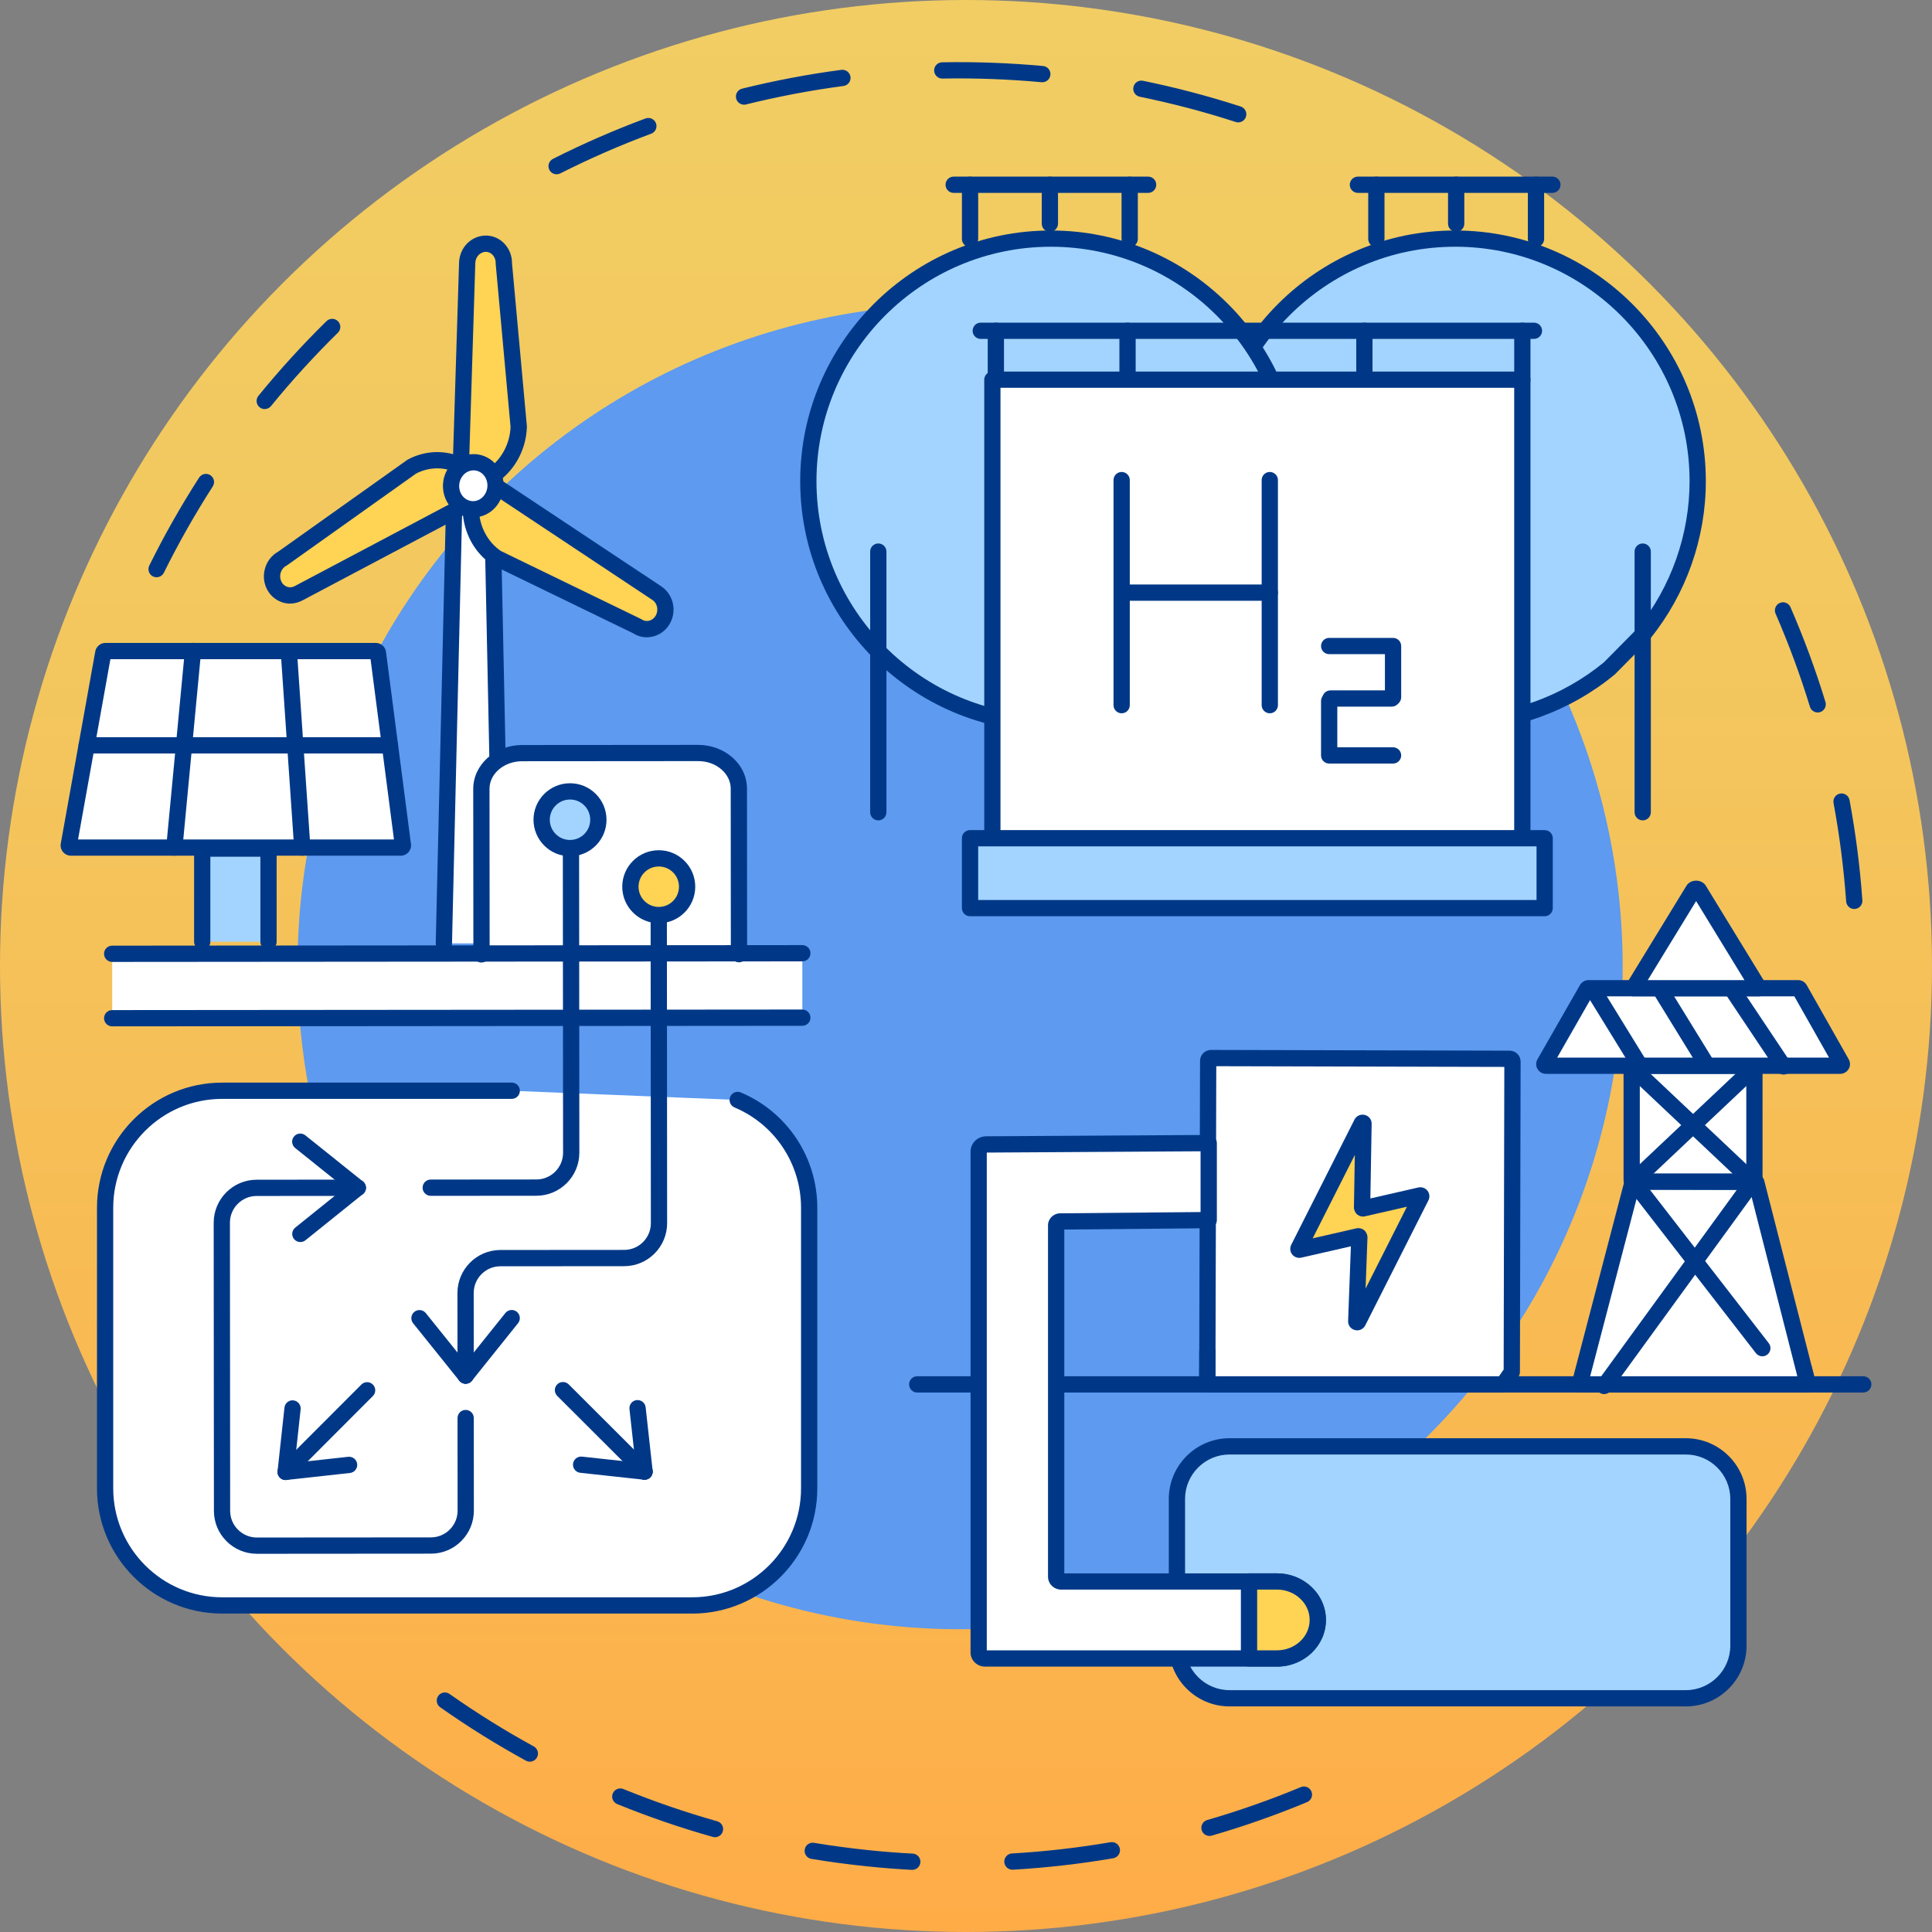 <?xml version="1.0" encoding="UTF-8"?>
<svg id="Layer_2" data-name="Layer 2" xmlns="http://www.w3.org/2000/svg" xmlns:xlink="http://www.w3.org/1999/xlink" viewBox="0 0 867.12 867.12">
  <rect x="0" y="0" width="867.12" height="867.12" fill="#808080" stroke="none"/>
  <defs>
    <style>
      .cls-1 {
        fill: #003887;
      }

      .cls-1, .cls-2, .cls-3, .cls-4, .cls-5, .cls-6 {
        stroke-width: 0px;
      }

      .cls-2 {
        fill: #ffd354;
      }

      .cls-3 {
        fill: #fff;
      }

      .cls-4 {
        fill: #5d9af0;
      }

      .cls-5 {
        fill: #a3d4ff;
      }

      .cls-6 {
        fill: url(#_Áåçûìÿííûé_ãðàäèåíò_13);
      }
    </style>
    <linearGradient id="_Áåçûìÿííûé_ãðàäèåíò_13" data-name="Áåçûìÿííûé ãðàäèåíò 13" x1="433.56" y1="0" x2="433.56" y2="867.12" gradientUnits="userSpaceOnUse">
      <stop offset="0" stop-color="#f1cd63"/>
      <stop offset=".34" stop-color="#f3c75e"/>
      <stop offset=".78" stop-color="#fab750"/>
      <stop offset="1" stop-color="#ffac47"/>
    </linearGradient>
  </defs>
  <g id="_Layer_" data-name="&amp;lt;Layer&amp;gt;">
    <circle class="cls-6" cx="433.56" cy="433.56" r="433.56"/>
    <g>
      <path class="cls-1" d="M70.27,259.09c-.54,0-1.09-.12-1.61-.38-1.81-.89-2.55-3.08-1.65-4.89,6.68-13.51,14.2-26.78,22.35-39.46,1.09-1.69,3.35-2.19,5.04-1.09,1.7,1.09,2.19,3.35,1.1,5.04-8.01,12.45-15.39,25.48-21.95,38.74-.64,1.29-1.93,2.03-3.28,2.03ZM118.81,183.61c-.81,0-1.63-.27-2.3-.82-1.56-1.27-1.8-3.57-.52-5.14,9.5-11.67,19.78-22.94,30.55-33.51,1.44-1.41,3.75-1.39,5.16.05,1.41,1.44,1.39,3.75-.05,5.16-10.58,10.37-20.67,21.44-30.01,32.9-.72.89-1.77,1.34-2.83,1.34Z"/>
      <path class="cls-1" d="M409.45,839.24c-.07,0-.13,0-.2,0-6.75-.37-13.52-.9-20.13-1.59-8.35-.86-16.74-1.99-24.95-3.35-1.99-.33-3.33-2.21-3-4.2.33-1.99,2.21-3.36,4.2-3,8.05,1.34,16.3,2.44,24.51,3.29,6.49.68,13.15,1.2,19.77,1.55,2.01.11,3.56,1.83,3.45,3.84-.11,1.95-1.72,3.45-3.64,3.45ZM454.39,839.16c-1.92,0-3.53-1.5-3.64-3.44-.12-2.01,1.42-3.74,3.43-3.85,14.79-.85,29.68-2.55,44.24-5.05,1.98-.32,3.87,1,4.21,2.98.34,1.99-.99,3.87-2.98,4.22-14.84,2.54-29.99,4.27-45.05,5.14-.07,0-.14,0-.21,0ZM320.9,824.58c-.33,0-.66-.04-.99-.14-14.51-4.09-28.94-9.05-42.89-14.73-1.87-.76-2.76-2.89-2-4.76.76-1.86,2.89-2.76,4.76-2,13.7,5.58,27.87,10.45,42.12,14.47,1.94.55,3.07,2.56,2.52,4.5-.45,1.61-1.92,2.66-3.51,2.66ZM542.84,824.01c-1.58,0-3.04-1.04-3.51-2.63-.56-1.94.56-3.96,2.49-4.52,14.21-4.11,28.34-9.08,42.01-14.77,1.86-.77,4,.11,4.77,1.97.78,1.86-.11,4-1.97,4.77-13.92,5.79-28.31,10.85-42.78,15.04-.34.1-.68.14-1.02.14ZM237.81,790.68c-.59,0-1.19-.14-1.75-.45-13.23-7.23-26.18-15.3-38.5-23.98-1.65-1.16-2.04-3.44-.88-5.09,1.16-1.65,3.44-2.05,5.09-.88,12.09,8.52,24.81,16.44,37.79,23.54,1.77.96,2.42,3.18,1.45,4.95-.66,1.21-1.91,1.9-3.21,1.9Z"/>
      <path class="cls-1" d="M832.23,407.98c-1.9,0-3.5-1.47-3.64-3.39-1.06-14.78-2.96-29.64-5.66-44.16-.37-1.98.94-3.89,2.92-4.26,1.99-.35,3.89.94,4.26,2.92,2.75,14.79,4.69,29.92,5.76,44.98.14,2.01-1.37,3.76-3.38,3.9-.09,0-.18.01-.26.01ZM815.82,319.77c-1.56,0-3.01-1.01-3.49-2.58-4.33-14.14-9.51-28.19-15.42-41.77-.8-1.85.04-4,1.89-4.8,1.85-.81,4,.04,4.8,1.89,6.01,13.83,11.3,28.15,15.7,42.55.59,1.93-.49,3.97-2.42,4.56-.35.11-.71.16-1.07.16Z"/>
      <path class="cls-1" d="M249.82,78.22c-1.33,0-2.62-.73-3.26-2-.91-1.8-.19-4,1.61-4.91,13.46-6.8,27.44-12.9,41.56-18.14,1.88-.7,3.99.26,4.69,2.15.7,1.89-.26,3.99-2.15,4.69-13.86,5.14-27.59,11.14-40.81,17.82-.53.26-1.09.39-1.64.39ZM555.74,54.93c-.37,0-.75-.05-1.13-.18-14.03-4.55-28.52-8.36-43.07-11.34-1.98-.4-3.25-2.33-2.84-4.31.41-1.98,2.34-3.26,4.31-2.84,14.81,3.03,29.56,6.91,43.85,11.55,1.92.62,2.97,2.68,2.35,4.6-.5,1.54-1.93,2.52-3.47,2.52ZM333.94,46.98c-1.64,0-3.13-1.11-3.54-2.77-.49-1.96.71-3.94,2.66-4.42,14.61-3.63,29.6-6.46,44.56-8.44,1.98-.27,3.83,1.14,4.1,3.14.26,2-1.14,3.83-3.14,4.1-14.68,1.94-29.4,4.73-43.75,8.29-.3.07-.59.11-.88.11ZM467.83,36.91c-.11,0-.23,0-.34-.01-14.84-1.36-29.81-1.91-44.51-1.64-1.92.1-3.68-1.56-3.72-3.58-.04-2.02,1.56-3.68,3.58-3.72,14.97-.28,30.21.28,45.31,1.66,2.01.19,3.48,1.96,3.3,3.97-.17,1.89-1.77,3.32-3.63,3.32Z"/>
      <circle class="cls-4" cx="430.91" cy="433.86" r="297.37" transform="translate(-180.57 431.77) rotate(-45)"/>
      <g>
        <rect class="cls-3" x="50.35" y="427.83" width="309.75" height="29.17" transform="translate(410.46 884.83) rotate(180)"/>
        <g>
          <g>
            <polygon class="cls-3" points="225.02 423.41 224.82 414.56 220.87 223.54 203.82 227.53 199.22 423.41 225.02 423.41"/>
            <path class="cls-1" d="M199.22,427.06h-.09c-2.02-.05-3.61-1.72-3.56-3.73l4.59-195.88c.04-1.66,1.2-3.09,2.82-3.47l17.06-3.99c1.07-.25,2.2,0,3.07.67.87.68,1.39,1.71,1.41,2.81l4.15,199.86c.05,2.02-1.55,3.69-3.57,3.73-1.94.11-3.69-1.55-3.73-3.56l-.2-8.84-3.85-186.53-9.92,2.32-4.53,193.05c-.05,1.99-1.67,3.56-3.65,3.56Z"/>
          </g>
          <g>
            <path class="cls-2" d="M206.82,209.01l2.84-91.01v-.11c.15-4.79,3.98-8.63,8.5-8.53,4.52.1,8.1,4.1,7.95,8.89l6.68,73.3c-.28,8.84-4.61,16.64-11.03,21.41l-14.95-3.95Z"/>
            <path class="cls-1" d="M221.77,216.61c-1.12,0-2.22-.51-2.93-1.47-1.2-1.62-.86-3.9.76-5.11,5.7-4.23,9.26-11.09,9.55-18.38l-6.66-73.06c-.01-.15-.02-.3-.01-.44.04-1.41-.47-2.78-1.39-3.76-.81-.86-1.88-1.34-2.99-1.37-2.58.02-4.68,2.23-4.77,4.99l-2.84,91.12c-.06,2.01-1.78,3.46-3.76,3.53-2.01-.06-3.6-1.75-3.53-3.76l2.84-91.01c.22-6.9,5.56-12.21,12.23-12.17,3.08.07,5.97,1.36,8.13,3.65,2.2,2.33,3.44,5.51,3.4,8.77l6.67,73.09c.01.15.02.3.01.45-.3,9.58-4.98,18.64-12.51,24.22-.66.49-1.42.72-2.17.72Z"/>
          </g>
          <g>
            <path class="cls-2" d="M207.59,227.33l-73.58,38.95-.09.05c-4.07,2.15-9.02.41-11.01-3.87-1.99-4.28-.28-9.54,3.79-11.7l58.14-41.34c7.18-3.8,15.24-3.68,21.98-.42l.78,18.32Z"/>
            <path class="cls-1" d="M130.22,270.91c-1.23,0-2.46-.2-3.66-.61-3.09-1.04-5.56-3.28-6.96-6.3-2.76-5.94-.44-13.21,5.16-16.34l57.96-41.21c.13-.1.27-.18.41-.25,7.97-4.22,17.18-4.39,25.28-.48,1.81.88,2.57,3.06,1.7,4.87-.88,1.82-3.06,2.58-4.88,1.7-5.91-2.86-12.63-2.76-18.48.25l-57.93,41.19c-.13.09-.27.18-.41.25-2.35,1.25-3.35,4.42-2.18,6.94.55,1.19,1.5,2.06,2.67,2.45,1.1.37,2.28.28,3.32-.28l73.67-39c1.78-.95,3.99-.26,4.93,1.52.94,1.78.26,3.99-1.52,4.93l-73.58,38.95c-1.76.93-3.63,1.4-5.5,1.4Z"/>
          </g>
          <g>
            <path class="cls-2" d="M222.56,218.25l72.23,47.97.09.06c3.81,2.53,4.94,7.93,2.5,12-2.44,4.07-7.55,5.32-11.37,2.79l-63.03-30.58c-7.36-4.89-11.49-13.24-11.7-21.88l11.27-10.34Z"/>
            <path class="cls-1" d="M290.31,286.03c-2.14,0-4.24-.6-6.09-1.78l-62.83-30.49c-.15-.07-.29-.15-.43-.24-8.1-5.38-13.08-14.66-13.33-24.84-.05-2.01,1.54-3.69,3.56-3.74,2.05-.1,3.69,1.54,3.74,3.56.19,7.71,3.88,14.72,9.87,18.8l62.8,30.47c.15.07.29.15.43.24.96.64,2.11.85,3.23.6,1.23-.28,2.29-1.07,2.99-2.22,1.43-2.39.8-5.63-1.39-7.08l-72.33-48.02c-1.68-1.12-2.14-3.38-1.02-5.06,1.12-1.68,3.38-2.13,5.06-1.02l72.23,47.96c5.51,3.66,7.14,11.24,3.7,16.97-1.73,2.88-4.44,4.86-7.64,5.59-.85.19-1.71.29-2.56.29Z"/>
          </g>
          <g>
            <path class="cls-3" d="M217.73,209.01c-4.67-3.05-10.83-1.48-13.76,3.5-2.93,4.98-1.53,11.48,3.13,14.53,4.67,3.05,10.83,1.48,13.77-3.5,2.94-4.98,1.53-11.48-3.14-14.53Z"/>
            <path class="cls-1" d="M212.28,232.25c-2.52,0-4.99-.73-7.17-2.16-6.27-4.09-8.19-12.81-4.28-19.43,1.97-3.34,5.07-5.65,8.73-6.5,3.52-.82,7.14-.18,10.18,1.8h0c6.27,4.09,8.19,12.81,4.29,19.44-1.97,3.34-5.06,5.65-8.72,6.5-1,.23-2.01.35-3.02.35ZM212.55,211.11c-.44,0-.89.05-1.33.15-1.7.4-3.16,1.5-4.1,3.1-1.95,3.31-1.06,7.63,1.99,9.61,1.36.89,2.97,1.17,4.53.81,1.7-.4,3.15-1.5,4.1-3.1,1.95-3.31,1.06-7.63-1.99-9.62h0c-.97-.63-2.07-.96-3.19-.96Z"/>
          </g>
        </g>
        <g>
          <path class="cls-3" d="M229.67,489.55H99.7c-29.01,0-52.53,23.52-52.53,52.53v125.95c0,29.01,23.52,52.53,52.53,52.53h210.94c29.01,0,52.53-23.52,52.53-52.53v-125.95c0-21.76-13.23-40.42-32.08-48.4l-101.41-4.13Z"/>
          <path class="cls-1" d="M310.64,724.2H99.7c-30.98,0-56.17-25.2-56.17-56.18v-125.95c0-30.97,25.2-56.17,56.17-56.17h129.98c2.02,0,3.65,1.63,3.65,3.65s-1.63,3.65-3.65,3.65H99.7c-26.95,0-48.88,21.93-48.88,48.87v125.95c0,26.95,21.93,48.88,48.88,48.88h210.94c26.95,0,48.88-21.93,48.88-48.88v-125.95c0-19.69-11.72-37.37-29.85-45.03-1.86-.78-2.73-2.93-1.94-4.78.78-1.86,2.93-2.73,4.78-1.94,20.84,8.81,34.31,29.13,34.31,51.76v125.95c0,30.98-25.2,56.18-56.17,56.18Z"/>
        </g>
        <g>
          <path class="cls-3" d="M331.67,428.27l-.06-74.3c0-8.84-8.2-16.01-18.31-16l-78.96.06c-10.11,0-18.29,7.18-18.28,16.03l.06,74.3,115.55-.09Z"/>
          <path class="cls-1" d="M216.11,432.01c-2.01,0-3.65-1.63-3.65-3.65l-.06-74.3c0-10.84,9.83-19.67,21.93-19.68l78.96-.06h.03c5.76,0,11.2,1.98,15.32,5.58,4.26,3.72,6.61,8.72,6.62,14.06l.06,74.3c0,2.02-1.63,3.65-3.65,3.65h0c-2.01,0-3.65-1.63-3.65-3.65l-.06-74.3c0-3.21-1.47-6.26-4.12-8.58-2.79-2.44-6.41-3.78-10.54-3.78l-78.96.06c-8.08.01-14.65,5.56-14.64,12.38l.06,74.3c0,2.02-1.63,3.65-3.65,3.65h0Z"/>
        </g>
        <g>
          <path class="cls-1" d="M193.32,536.71c-2.01,0-3.65-1.63-3.65-3.65,0-2.02,1.63-3.65,3.65-3.65l47.41-.04c6.62,0,12-5.39,11.99-12.01l-.11-136.72c0-2.02,1.63-3.65,3.65-3.65h0c2.01,0,3.65,1.63,3.65,3.65l.11,136.72c0,10.64-8.64,19.31-19.29,19.32l-47.41.04h0Z"/>
          <path class="cls-1" d="M115.31,697.37c-5.15,0-9.99-2-13.64-5.64-3.65-3.64-5.66-8.49-5.66-13.64l-.1-129.29c0-10.64,8.64-19.31,19.28-19.32l45.39-.04h0c2.01,0,3.65,1.63,3.65,3.65,0,2.02-1.63,3.65-3.65,3.65l-45.39.04c-3.21,0-6.22,1.25-8.48,3.52-2.26,2.27-3.51,5.28-3.51,8.49l.1,129.29c0,3.21,1.25,6.22,3.52,8.48,2.27,2.26,5.28,3.51,8.48,3.51h0l78.08-.06c3.21,0,6.22-1.25,8.49-3.52,2.26-2.27,3.51-5.28,3.51-8.49l-.03-41.55c0-2.02,1.63-3.65,3.65-3.65h0c2.01,0,3.65,1.63,3.65,3.65l.03,41.55c0,5.16-2,10-5.64,13.65-3.64,3.65-8.49,5.66-13.64,5.66l-78.08.06h-.02Z"/>
          <path class="cls-1" d="M208.99,621.05c-2.01,0-3.65-1.63-3.65-3.65l-.03-37.06c0-10.64,8.64-19.31,19.28-19.32l55.54-.04c3.21,0,6.22-1.25,8.48-3.52,2.26-2.27,3.51-5.28,3.51-8.49l-.11-137.56c0-2.02,1.63-3.65,3.65-3.65h0c2.01,0,3.65,1.63,3.65,3.65l.11,137.56c0,10.64-8.64,19.31-19.28,19.32l-55.54.04c-3.21,0-6.22,1.25-8.48,3.52-2.26,2.27-3.51,5.28-3.51,8.49l.03,37.06c0,2.02-1.63,3.65-3.65,3.65h0Z"/>
          <g>
            <path class="cls-2" d="M282.93,397.98c0,7.03,5.71,12.72,12.74,12.72,7.03,0,12.72-5.71,12.72-12.74,0-7.03-5.71-12.72-12.74-12.72-7.03,0-12.72,5.71-12.72,12.74Z"/>
            <path class="cls-1" d="M295.66,414.35c-9.03,0-16.37-7.34-16.38-16.36h0c-.01-9.03,7.33-16.38,16.36-16.39h.02c4.37,0,8.48,1.7,11.57,4.79,3.09,3.09,4.8,7.2,4.81,11.58,0,9.03-7.33,16.38-16.36,16.39h0ZM295.66,388.9h0c-5.01,0-9.07,4.08-9.07,9.08h0c0,5,4.08,9.07,9.08,9.07h0c5,0,9.07-4.08,9.07-9.08,0-2.42-.95-4.71-2.66-6.42-1.71-1.71-3.99-2.65-6.41-2.65Z"/>
          </g>
          <g>
            <path class="cls-5" d="M243.1,367.92c0,7.03,5.71,12.72,12.74,12.72,7.03,0,12.72-5.71,12.72-12.74,0-7.03-5.71-12.72-12.74-12.72-7.03,0-12.72,5.71-12.72,12.74Z"/>
            <path class="cls-1" d="M255.82,384.29c-4.37,0-8.47-1.7-11.56-4.79-3.1-3.09-4.8-7.2-4.81-11.57h0c-.01-9.03,7.33-16.38,16.36-16.39h.02c4.37,0,8.48,1.7,11.57,4.79,3.09,3.09,4.8,7.2,4.81,11.58,0,4.38-1.7,8.49-4.79,11.58-3.09,3.1-7.2,4.8-11.58,4.8h-.02ZM255.83,358.84h0c-5.01,0-9.07,4.08-9.07,9.08h0c0,2.42.95,4.7,2.66,6.42,1.71,1.71,3.99,2.65,6.41,2.65h0c2.43,0,4.7-.95,6.42-2.66,1.71-1.72,2.66-4,2.65-6.42,0-2.42-.95-4.71-2.66-6.42-1.71-1.71-3.99-2.65-6.41-2.65Z"/>
          </g>
          <path class="cls-1" d="M208.99,621.05c-.8,0-1.61-.26-2.28-.8-1.57-1.26-1.83-3.56-.57-5.13l20.68-25.81c1.26-1.57,3.56-1.82,5.13-.57,1.57,1.26,1.83,3.56.57,5.13l-20.68,25.81c-.72.9-1.78,1.37-2.85,1.37Z"/>
          <path class="cls-1" d="M208.99,621.05c-1.07,0-2.13-.47-2.85-1.36l-20.72-25.78c-1.26-1.57-1.01-3.87.56-5.13,1.57-1.26,3.87-1.01,5.13.56l20.72,25.78c1.26,1.57,1.01,3.87-.56,5.13-.67.54-1.48.8-2.28.8Z"/>
          <g>
            <path class="cls-1" d="M128.21,664.26c-.93,0-1.87-.36-2.58-1.07-1.43-1.43-1.43-3.73,0-5.16l36.56-36.62c1.43-1.43,3.74-1.42,5.16,0,1.43,1.43,1.43,3.73,0,5.16l-36.56,36.62c-.71.71-1.65,1.07-2.58,1.07Z"/>
            <path class="cls-1" d="M128.21,664.26c-1.84,0-3.42-1.38-3.62-3.25-.22-2,1.22-3.81,3.23-4.03l28.46-3.14c1.99-.22,3.81,1.23,4.03,3.23.22,2-1.22,3.81-3.23,4.03l-28.46,3.14c-.14.01-.27.02-.41.02Z"/>
            <path class="cls-1" d="M128.22,664.26c-.13,0-.26,0-.4-.02-2-.22-3.45-2.02-3.24-4.02l3.09-28.46c.22-2.01,2.02-3.47,4.02-3.24,2,.22,3.45,2.02,3.24,4.02l-3.09,28.46c-.2,1.87-1.79,3.26-3.62,3.26Z"/>
          </g>
          <g>
            <path class="cls-1" d="M289.29,664.13c-.93,0-1.87-.36-2.58-1.07l-36.62-36.56c-1.43-1.43-1.43-3.73,0-5.16,1.43-1.43,3.74-1.42,5.16,0l36.62,36.56c1.43,1.43,1.43,3.73,0,5.16-.71.71-1.65,1.07-2.58,1.07Z"/>
            <path class="cls-1" d="M289.28,664.13c-1.84,0-3.42-1.38-3.62-3.25l-3.14-28.46c-.22-2,1.22-3.81,3.23-4.03,1.99-.21,3.81,1.23,4.03,3.23l3.14,28.46c.22,2-1.22,3.81-3.23,4.03-.14.01-.27.02-.41.02Z"/>
            <path class="cls-1" d="M289.29,664.13c-.13,0-.26,0-.4-.02l-28.46-3.09c-2-.22-3.45-2.02-3.24-4.02.22-2.01,2.02-3.44,4.02-3.24l28.46,3.09c2,.22,3.45,2.02,3.24,4.02-.2,1.87-1.79,3.26-3.62,3.26Z"/>
          </g>
          <path class="cls-1" d="M160.58,536.74c-.8,0-1.61-.26-2.28-.8l-25.81-20.68c-1.57-1.26-1.83-3.56-.57-5.13,1.26-1.57,3.56-1.83,5.13-.57l25.81,20.68c1.57,1.26,1.83,3.56.57,5.13-.72.9-1.78,1.37-2.85,1.37Z"/>
          <path class="cls-1" d="M134.81,557.46c-1.07,0-2.13-.47-2.85-1.36-1.26-1.57-1.01-3.87.56-5.13l25.77-20.72c1.57-1.26,3.87-1.01,5.13.56,1.26,1.57,1.01,3.87-.56,5.13l-25.77,20.72c-.67.54-1.48.8-2.28.8Z"/>
        </g>
        <path class="cls-1" d="M50.35,431.73c-2.01,0-3.65-1.63-3.65-3.65,0-2.02,1.63-3.65,3.65-3.65l309.75-.25h0c2.01,0,3.65,1.63,3.65,3.65,0,2.02-1.63,3.65-3.65,3.65l-309.75.25h0Z"/>
        <path class="cls-1" d="M50.35,460.65c-2.01,0-3.65-1.63-3.65-3.65,0-2.02,1.63-3.65,3.65-3.65l309.75-.25h0c2.01,0,3.65,1.63,3.65,3.65,0,2.02-1.63,3.65-3.65,3.65l-309.75.25h0Z"/>
        <g>
          <g>
            <rect class="cls-5" x="90.76" y="380.86" width="29.75" height="41.83"/>
            <path class="cls-1" d="M120.52,426.34c-2.02,0-3.65-1.63-3.65-3.65v-38.18h-22.46v38.18c0,2.02-1.63,3.65-3.65,3.65s-3.65-1.63-3.65-3.65v-41.83c0-2.02,1.63-3.65,3.65-3.65h29.75c2.02,0,3.65,1.63,3.65,3.65v41.83c0,2.02-1.63,3.65-3.65,3.65Z"/>
          </g>
          <g>
            <path class="cls-3" d="M168.6,292.2H47.38c-.51,0-.94.35-1.03.82l-15.48,86.26c-.11.6.38,1.14,1.02,1.14h147.9c.63,0,1.11-.51,1.03-1.1l-11.2-86.26c-.06-.49-.51-.86-1.03-.86Z"/>
            <path class="cls-1" d="M179.8,384.06H31.89c-1.4,0-2.71-.61-3.61-1.67-.88-1.05-1.25-2.41-1.01-3.75l15.49-86.27c.41-2.22,2.35-3.82,4.62-3.82h121.22c2.36,0,4.37,1.74,4.65,4.06l11.2,86.24c.17,1.32-.24,2.63-1.11,3.63-.89,1.01-2.18,1.59-3.54,1.59ZM35.03,376.77h141.79l-10.51-80.92H49.55l-14.52,80.92ZM168.6,295.85h.03-.03ZM166.01,293.53s0,.02,0,.03v-.03Z"/>
          </g>
          <path class="cls-1" d="M78.25,384.06c-.12,0-.23,0-.35-.02-2.01-.19-3.48-1.97-3.29-3.98l8.37-88.22c.19-2.01,1.97-3.53,3.98-3.29,2.01.19,3.48,1.97,3.29,3.98l-8.37,88.22c-.18,1.89-1.77,3.3-3.63,3.3Z"/>
          <path class="cls-1" d="M135.67,384.06c-1.9,0-3.51-1.47-3.64-3.4l-6.05-88.22c-.14-2.01,1.38-3.75,3.39-3.89,2.03-.05,3.75,1.38,3.89,3.39l6.05,88.22c.14,2.01-1.38,3.75-3.39,3.89-.08,0-.17,0-.25,0Z"/>
          <path class="cls-1" d="M175.01,338.18H38.91c-2.02,0-3.65-1.63-3.65-3.65s1.63-3.65,3.65-3.65h136.11c2.02,0,3.65,1.63,3.65,3.65s-1.63,3.65-3.65,3.65Z"/>
        </g>
      </g>
      <g>
        <g>
          <path class="cls-1" d="M696.74,86.57h-87.28c-2.02,0-3.65-1.63-3.65-3.65s1.63-3.65,3.65-3.65h87.28c2.02,0,3.65,1.63,3.65,3.65s-1.63,3.65-3.65,3.65Z"/>
          <g>
            <path class="cls-5" d="M722.35,299.96c-18.82,15.53-42.94,24.86-69.25,24.86-60.12,0-108.86-48.74-108.86-108.86s48.74-108.86,108.86-108.86,108.86,48.74,108.86,108.86c0,25.85-9.01,49.6-24.06,68.27l-15.55,15.73Z"/>
            <path class="cls-1" d="M653.1,328.47c-62.04,0-112.51-50.47-112.51-112.51s50.47-112.51,112.51-112.51,112.51,50.47,112.51,112.51c0,25.6-8.83,50.66-24.87,70.56-.08.1-.16.19-.25.27l-15.55,15.73c-.09.09-.18.17-.27.25-20.08,16.57-45.49,25.69-71.57,25.69ZM653.1,110.74c-58.01,0-105.21,47.2-105.21,105.21s47.2,105.21,105.21,105.21c24.32,0,48.03-8.49,66.78-23.91l15.29-15.47c14.92-18.58,23.14-41.96,23.14-65.84,0-58.01-47.2-105.21-105.21-105.21ZM722.35,299.96h.03-.03Z"/>
          </g>
          <path class="cls-1" d="M617.74,110.9c-2.02,0-3.65-1.63-3.65-3.65v-24.32c0-2.02,1.63-3.65,3.65-3.65s3.65,1.63,3.65,3.65v24.32c0,2.02-1.63,3.65-3.65,3.65Z"/>
          <path class="cls-1" d="M653.56,104.03c-2.02,0-3.65-1.63-3.65-3.65v-17.46c0-2.02,1.63-3.65,3.65-3.65s3.65,1.63,3.65,3.65v17.46c0,2.02-1.63,3.65-3.65,3.65Z"/>
          <path class="cls-1" d="M689.39,110.9c-2.02,0-3.65-1.63-3.65-3.65v-24.32c0-2.02,1.63-3.65,3.65-3.65s3.65,1.63,3.65,3.65v24.32c0,2.02-1.63,3.65-3.65,3.65Z"/>
          <path class="cls-1" d="M737.28,368.2c-2.02,0-3.65-1.63-3.65-3.65v-116.98c0-2.02,1.63-3.65,3.65-3.65s3.65,1.63,3.65,3.65v116.98c0,2.02-1.63,3.65-3.65,3.65Z"/>
        </g>
        <g>
          <g>
            <circle class="cls-5" cx="471.67" cy="215.95" r="108.86" transform="translate(-18.98 47.53) rotate(-5.65)"/>
            <path class="cls-1" d="M471.66,328.47c-62.04,0-112.51-50.47-112.51-112.51s50.47-112.51,112.51-112.51,112.51,50.47,112.51,112.51-50.47,112.51-112.51,112.51ZM471.66,110.74c-58.01,0-105.21,47.2-105.21,105.21s47.2,105.21,105.21,105.21,105.22-47.2,105.22-105.21-47.2-105.21-105.22-105.21Z"/>
          </g>
          <path class="cls-1" d="M515.3,86.57h-87.27c-2.02,0-3.65-1.63-3.65-3.65s1.63-3.65,3.65-3.65h87.27c2.02,0,3.65,1.63,3.65,3.65s-1.63,3.65-3.65,3.65Z"/>
          <path class="cls-1" d="M507.03,110.9c-2.02,0-3.65-1.63-3.65-3.65v-24.32c0-2.02,1.63-3.65,3.65-3.65s3.65,1.63,3.65,3.65v24.32c0,2.02-1.63,3.65-3.65,3.65Z"/>
          <path class="cls-1" d="M471.21,104.03c-2.02,0-3.65-1.63-3.65-3.65v-17.46c0-2.02,1.63-3.65,3.65-3.65s3.65,1.63,3.65,3.65v17.46c0,2.02-1.63,3.65-3.65,3.65Z"/>
          <path class="cls-1" d="M435.38,110.9c-2.02,0-3.65-1.63-3.65-3.65v-24.32c0-2.02,1.63-3.65,3.65-3.65s3.65,1.63,3.65,3.65v24.32c0,2.02-1.63,3.65-3.65,3.65Z"/>
          <path class="cls-1" d="M394.2,368.2c-2.02,0-3.65-1.63-3.65-3.65v-116.98c0-2.02,1.63-3.65,3.65-3.65s3.65,1.63,3.65,3.65v116.98c0,2.02-1.63,3.65-3.65,3.65Z"/>
        </g>
        <path class="cls-1" d="M506.06,174.06c-2.02,0-3.65-1.63-3.65-3.65v-21.95c0-2.02,1.63-3.65,3.65-3.65s3.65,1.63,3.65,3.65v21.95c0,2.02-1.63,3.65-3.65,3.65Z"/>
        <path class="cls-1" d="M612.36,174.06c-2.02,0-3.65-1.63-3.65-3.65v-21.95c0-2.02,1.63-3.65,3.65-3.65s3.65,1.63,3.65,3.65v21.95c0,2.02-1.63,3.65-3.65,3.65Z"/>
        <path class="cls-1" d="M683.26,174.06c-2.02,0-3.65-1.63-3.65-3.65v-21.95c0-2.02,1.63-3.65,3.65-3.65s3.65,1.63,3.65,3.65v21.95c0,2.02-1.63,3.65-3.65,3.65Z"/>
        <g>
          <rect class="cls-3" x="445.39" y="170.41" width="237.86" height="216.8"/>
          <path class="cls-1" d="M683.26,390.86h-237.86c-2.02,0-3.65-1.63-3.65-3.65v-216.8c0-2.02,1.63-3.65,3.65-3.65h237.86c2.02,0,3.65,1.63,3.65,3.65v216.8c0,2.02-1.63,3.65-3.65,3.65ZM449.04,383.56h230.56v-209.5h-230.56v209.5Z"/>
        </g>
        <path class="cls-1" d="M688.47,152.11h-248.29c-2.02,0-3.65-1.63-3.65-3.65s1.63-3.65,3.65-3.65h248.29c2.02,0,3.65,1.63,3.65,3.65s-1.63,3.65-3.65,3.65Z"/>
        <path class="cls-1" d="M446.96,174.06c-2.02,0-3.65-1.63-3.65-3.65v-21.95c0-2.02,1.63-3.65,3.65-3.65s3.65,1.63,3.65,3.65v21.95c0,2.02-1.63,3.65-3.65,3.65Z"/>
        <g>
          <path class="cls-1" d="M503.42,320.14c-2.02,0-3.65-1.63-3.65-3.65v-101.01c0-2.02,1.63-3.65,3.65-3.65s3.65,1.63,3.65,3.65v101.01c0,2.02-1.63,3.65-3.65,3.65Z"/>
          <path class="cls-1" d="M569.91,320.14c-2.02,0-3.65-1.63-3.65-3.65v-101.01c0-2.02,1.63-3.65,3.65-3.65s3.65,1.63,3.65,3.65v101.01c0,2.02-1.63,3.65-3.65,3.65Z"/>
          <path class="cls-1" d="M569.91,269.64h-66.35c-2.02,0-3.65-1.63-3.65-3.65s1.63-3.65,3.65-3.65h66.35c2.02,0,3.65,1.63,3.65,3.65s-1.63,3.65-3.65,3.65Z"/>
          <g>
            <path class="cls-1" d="M625.23,342.7h-28.67c-2.02,0-3.65-1.63-3.65-3.65v-24.42c0-2.02,1.63-3.65,3.65-3.65s3.65,1.63,3.65,3.65v20.77h25.02c2.02,0,3.65,1.63,3.65,3.65s-1.63,3.65-3.65,3.65Z"/>
            <path class="cls-1" d="M625.23,316.59c-2.02,0-3.65-1.63-3.65-3.65v-19.34h-25.02c-2.02,0-3.65-1.63-3.65-3.65s1.63-3.65,3.65-3.65h28.67c2.02,0,3.65,1.63,3.65,3.65v22.99c0,2.02-1.63,3.65-3.65,3.65Z"/>
            <path class="cls-1" d="M624.66,317.15h-27.51c-2.02,0-3.65-1.63-3.65-3.65s1.63-3.65,3.65-3.65h27.51c2.02,0,3.65,1.63,3.65,3.65s-1.63,3.65-3.65,3.65Z"/>
          </g>
        </g>
        <g>
          <rect class="cls-5" x="435.38" y="376.21" width="257.9" height="31.36"/>
          <path class="cls-1" d="M693.27,411.23h-257.9c-2.02,0-3.65-1.63-3.65-3.65v-31.36c0-2.02,1.63-3.65,3.65-3.65h257.9c2.02,0,3.65,1.63,3.65,3.65v31.36c0,2.02-1.63,3.65-3.65,3.65ZM439.03,403.93h250.6v-24.06h-250.6v24.06Z"/>
        </g>
      </g>
      <g id="Wave_energy" data-name="Wave energy">
        <path class="cls-1" d="M836.27,624.99h-424.6c-2.02,0-3.65-1.63-3.65-3.65s1.63-3.65,3.65-3.65h424.6c2.02,0,3.65,1.63,3.65,3.65s-1.63,3.65-3.65,3.65Z"/>
        <g>
          <path class="cls-5" d="M551.83,649.16h204.81c13.03,0,23.6,10.58,23.6,23.6v65.86c0,13.03-10.58,23.6-23.6,23.6h-204.81c-13.03,0-23.6-10.58-23.6-23.6v-65.86c0-13.03,10.58-23.6,23.6-23.6Z"/>
          <path class="cls-1" d="M756.64,765.87h-204.81c-15.03,0-27.25-12.22-27.25-27.25v-65.86c0-15.03,12.22-27.25,27.25-27.25h204.81c15.03,0,27.25,12.22,27.25,27.25v65.86c0,15.03-12.22,27.25-27.25,27.25ZM551.83,652.81c-11,0-19.95,8.95-19.95,19.95v65.86c0,11,8.95,19.95,19.95,19.95h204.81c11,0,19.95-8.95,19.95-19.95v-65.86c0-11-8.95-19.95-19.95-19.95h-204.81Z"/>
        </g>
        <g>
          <g>
            <g>
              <path class="cls-1" d="M811.02,623.74c-1.64,0-3.13-1.11-3.54-2.77l-1.41-5.67c-.49-1.96.71-3.94,2.66-4.42,1.94-.49,3.94.71,4.42,2.66l1.41,5.67c.49,1.96-.71,3.94-2.66,4.42-.29.07-.59.11-.88.11Z"/>
              <g>
                <path class="cls-3" d="M811.44,621.34h-102.53l.31-.9,23.53-89.97c.02-.1.14-.16.27-.16h.02l29.56.06,24.04.06h1.31c.14,0,.27.08.29.16l21.38,83.82.8,3.18,1.02,3.75Z"/>
                <path class="cls-1" d="M811.44,624.99h-102.53c-1.18,0-2.28-.57-2.97-1.52-.69-.96-.87-2.19-.49-3.3l.31-.9,23.46-89.71c.42-1.61,2.14-2.89,3.8-2.89l54.94.13c1.68,0,3.42,1.3,3.83,2.93l23.18,90.67c.3,1.1.07,2.27-.62,3.17-.69.91-1.76,1.44-2.9,1.44ZM713.7,617.69h92.97l-.6-2.39-20.72-81.22-49.76-.12-21.89,83.73Z"/>
              </g>
            </g>
            <g>
              <rect class="cls-3" x="732.33" y="478.32" width="55.09" height="51.99" rx=".68" ry=".68"/>
              <path class="cls-1" d="M786.74,533.96h-53.73c-2.39,0-4.33-1.94-4.33-4.33v-50.62c0-2.39,1.94-4.33,4.33-4.33h53.73c2.39,0,4.33,1.94,4.33,4.33v50.62c0,2.39-1.94,4.33-4.33,4.33ZM735.98,526.66h47.79v-44.69h-47.79v44.69Z"/>
            </g>
            <g>
              <path class="cls-3" d="M825.88,478.32h-132c-.58,0-.96-.59-.68-1.07l19.07-33.33c.13-.24.39-.38.68-.38h94.05c.28,0,.55.15.68.38l18.88,33.33c.27.48-.1,1.07-.68,1.07Z"/>
              <path class="cls-1" d="M825.88,481.97h-132c-1.58,0-3.05-.84-3.83-2.2-.77-1.33-.78-3,0-4.34l19.07-33.32c.8-1.37,2.27-2.22,3.85-2.22h94.05c1.6,0,3.08.86,3.86,2.24l18.87,33.32c.76,1.34.75,3-.03,4.33-.79,1.35-2.25,2.19-3.83,2.19ZM823.38,479.05h.03-.03ZM698.88,474.67h122.02l-15.56-27.48h-90.73l-15.72,27.48ZM804.5,445.72s0,0,0,0h0Z"/>
            </g>
            <path class="cls-1" d="M719.99,625.71c-.74,0-1.5-.23-2.14-.7-1.63-1.19-1.99-3.47-.8-5.1l64.84-89.15-52.06-49.12c-1.47-1.39-1.53-3.69-.15-5.16,1.38-1.47,3.69-1.53,5.16-.15l54.39,51.32c1.34,1.26,1.53,3.32.45,4.8l-66.73,91.75c-.71.98-1.83,1.5-2.96,1.5Z"/>
            <path class="cls-1" d="M790.97,608.74c-1.09,0-2.17-.49-2.89-1.42l-57.93-74.79c-1.15-1.48-.99-3.6.38-4.89l54.39-51.32c1.47-1.38,3.78-1.31,5.16.15,1.38,1.47,1.32,3.77-.15,5.16l-51.98,49.05,55.91,72.17c1.23,1.59.94,3.88-.65,5.12-.67.52-1.45.76-2.23.76Z"/>
            <path class="cls-1" d="M735.77,481.49c-1.23,0-2.42-.61-3.11-1.73l-20.84-33.85c-1.06-1.72-.52-3.97,1.19-5.02,1.71-1.05,3.97-.52,5.02,1.19l20.84,33.85c1.06,1.72.52,3.97-1.2,5.02-.6.37-1.26.54-1.91.54Z"/>
            <path class="cls-1" d="M765.99,481.49c-1.23,0-2.42-.61-3.11-1.73l-20.84-33.85c-1.06-1.72-.52-3.97,1.19-5.02,1.71-1.05,3.97-.52,5.02,1.2l20.84,33.85c1.06,1.72.52,3.97-1.19,5.02-.6.37-1.26.54-1.91.54Z"/>
            <path class="cls-1" d="M800.51,482.27c-1.18,0-2.34-.57-3.04-1.62l-23.14-34.63c-1.12-1.67-.67-3.94,1.01-5.06,1.68-1.12,3.94-.67,5.06,1.01l23.14,34.63c1.12,1.67.67,3.94-1.01,5.06-.62.42-1.33.61-2.02.61Z"/>
            <g>
              <path class="cls-3" d="M760.02,399.43c.54-.89,1.9-.89,2.45,0l12.88,21.06,14.11,23.05h-56.42l14.11-23.05,12.88-21.06Z"/>
              <path class="cls-1" d="M789.46,447.19h-56.42c-1.32,0-2.54-.71-3.18-1.86-.64-1.15-.62-2.56.07-3.69l26.99-44.11c1.85-3.03,6.83-3.03,8.68,0l26.99,44.11c.69,1.13.72,2.54.07,3.69-.65,1.15-1.86,1.86-3.18,1.86ZM739.55,439.89h43.4l-21.7-35.47-21.7,35.47ZM760.02,399.43h.03-.03Z"/>
            </g>
          </g>
          <g>
            <g>
              <g>
                <path class="cls-3" d="M678.83,476.52l-.31,139.28s-1.46,2.13-3.81,5.53h-132.85l.39-145.17c0-.72.55-1.29,1.25-1.29l134.08.33c.7,0,1.27.59,1.25,1.31Z"/>
                <path class="cls-1" d="M674.71,624.99h-132.85c-.97,0-1.9-.38-2.59-1.07-.68-.69-1.07-1.62-1.06-2.59l.39-145.17c0-2.72,2.2-4.93,4.9-4.93l134.09.33c1.3,0,2.58.54,3.5,1.49.91.93,1.41,2.21,1.39,3.51l-.31,139.25c0,.73-.22,1.45-.63,2.05,0,0-1.46,2.14-3.83,5.56-.68.98-1.8,1.57-3,1.57ZM545.52,617.69h127.27c.9-1.31,1.61-2.34,2.08-3.02l.3-135.82-129.28-.32-.37,139.15ZM678.52,615.81h.03-.03ZM677.57,478.86h.01-.01ZM675.18,476.42h0,0ZM545.9,476.18h0s0,0,0,0Z"/>
              </g>
              <path class="cls-1" d="M541.85,623.56h-.01c-2.02,0-3.65-1.64-3.64-3.66l.04-13.47c0-2.01,1.64-3.64,3.65-3.64h.01c2.02,0,3.65,1.64,3.64,3.66l-.04,13.47c0,2.01-1.64,3.64-3.65,3.64Z"/>
            </g>
            <g>
              <path class="cls-2" d="M583.25,560.9l26.34-6.02c.27-.06.52.13.51.39l-1.4,37.75c-.02.42.59.56.79.18l28.36-56.14c.15-.3-.13-.62-.47-.55l-25.55,5.84c-.26.06-.51-.13-.51-.39l.64-37.66c0-.42-.59-.55-.79-.17l-28.4,56.21c-.15.3.13.62.47.55Z"/>
              <path class="cls-1" d="M609.13,597.08c-.34,0-.69-.04-1.04-.13-1.86-.48-3.1-2.15-3.03-4.06l1.24-33.51-22.24,5.08c-1.53.35-3.15-.22-4.11-1.45-.96-1.23-1.13-2.91-.43-4.3l28.4-56.21c.87-1.7,2.77-2.55,4.62-2.1,1.84.46,3.11,2.09,3.08,3.98l-.57,33.51,21.52-4.92c1.53-.37,3.14.21,4.11,1.45.96,1.22,1.13,2.9.44,4.29l-28.36,56.15c-.71,1.4-2.11,2.23-3.61,2.23ZM609.68,551.22c.94,0,1.87.33,2.61.93.88.73,1.5,2.13,1.46,3.26l-.85,22.94,18.56-36.74-18.82,4.3c-1.26.29-2.52-.02-3.49-.82-.87-.71-1.5-2.08-1.48-3.2l.4-23.52-18.91,37.42,19.61-4.48c.3-.07.6-.1.9-.1ZM610.41,558.44h-.01.01ZM582.43,557.34h0,0ZM638.2,540.08h-.02.02Z"/>
            </g>
          </g>
        </g>
        <g>
          <g>
            <path class="cls-3" d="M542.49,547.59l-66.62.6c-1.02,0-1.85.78-1.85,1.75v157.71c0,1.18,1.02,2.14,2.27,2.14h96.84c10.07,0,18.32,7.78,18.32,17.28h0c0,9.51-8.24,17.28-18.32,17.28h-131.01c-1.59,0-2.87-1.21-2.87-2.71v-224.81c0-1.77,1.52-3.21,3.4-3.21l99.85-.6v34.57Z"/>
            <path class="cls-1" d="M573.13,748.01h-131.01c-3.6,0-6.52-2.85-6.52-6.36v-224.81c0-3.78,3.16-6.85,7.05-6.85l99.83-.6h.02c.96,0,1.89.38,2.57,1.06.69.69,1.08,1.62,1.08,2.59v34.57c0,2-1.61,3.63-3.62,3.65l-64.85.58v154.32h95.46c12.11,0,21.97,9.39,21.97,20.93s-9.85,20.93-21.97,20.93ZM442.89,740.71h130.24c8.09,0,14.67-6.12,14.67-13.63s-6.58-13.63-14.67-13.63h-96.84c-3.26,0-5.92-2.6-5.92-5.79v-157.71c0-2.97,2.47-5.39,5.5-5.39l62.97-.57v-27.27l-95.95.58v223.43ZM475.93,551.84h-.03s.02,0,.03,0ZM542.49,547.59h.03-.03Z"/>
          </g>
          <g>
            <path class="cls-2" d="M591.45,727.07c0,9.51-8.24,17.28-18.32,17.28h-12.55v-34.56h12.55c5.04,0,9.62,1.95,12.93,5.07,3.33,3.13,5.38,7.44,5.38,12.2Z"/>
            <path class="cls-1" d="M573.13,748h-12.55c-2.02,0-3.65-1.63-3.65-3.65v-34.56c0-2.02,1.63-3.65,3.65-3.65h12.55c5.81,0,11.29,2.16,15.44,6.07,4.21,3.96,6.53,9.24,6.53,14.86,0,11.54-9.85,20.93-21.97,20.93ZM564.23,740.7h8.9c8.09,0,14.67-6.11,14.67-13.63,0-3.59-1.5-6.98-4.23-9.55-2.79-2.63-6.49-4.08-10.43-4.08h-8.9v27.26Z"/>
          </g>
        </g>
      </g>
    </g>
  </g>
</svg>